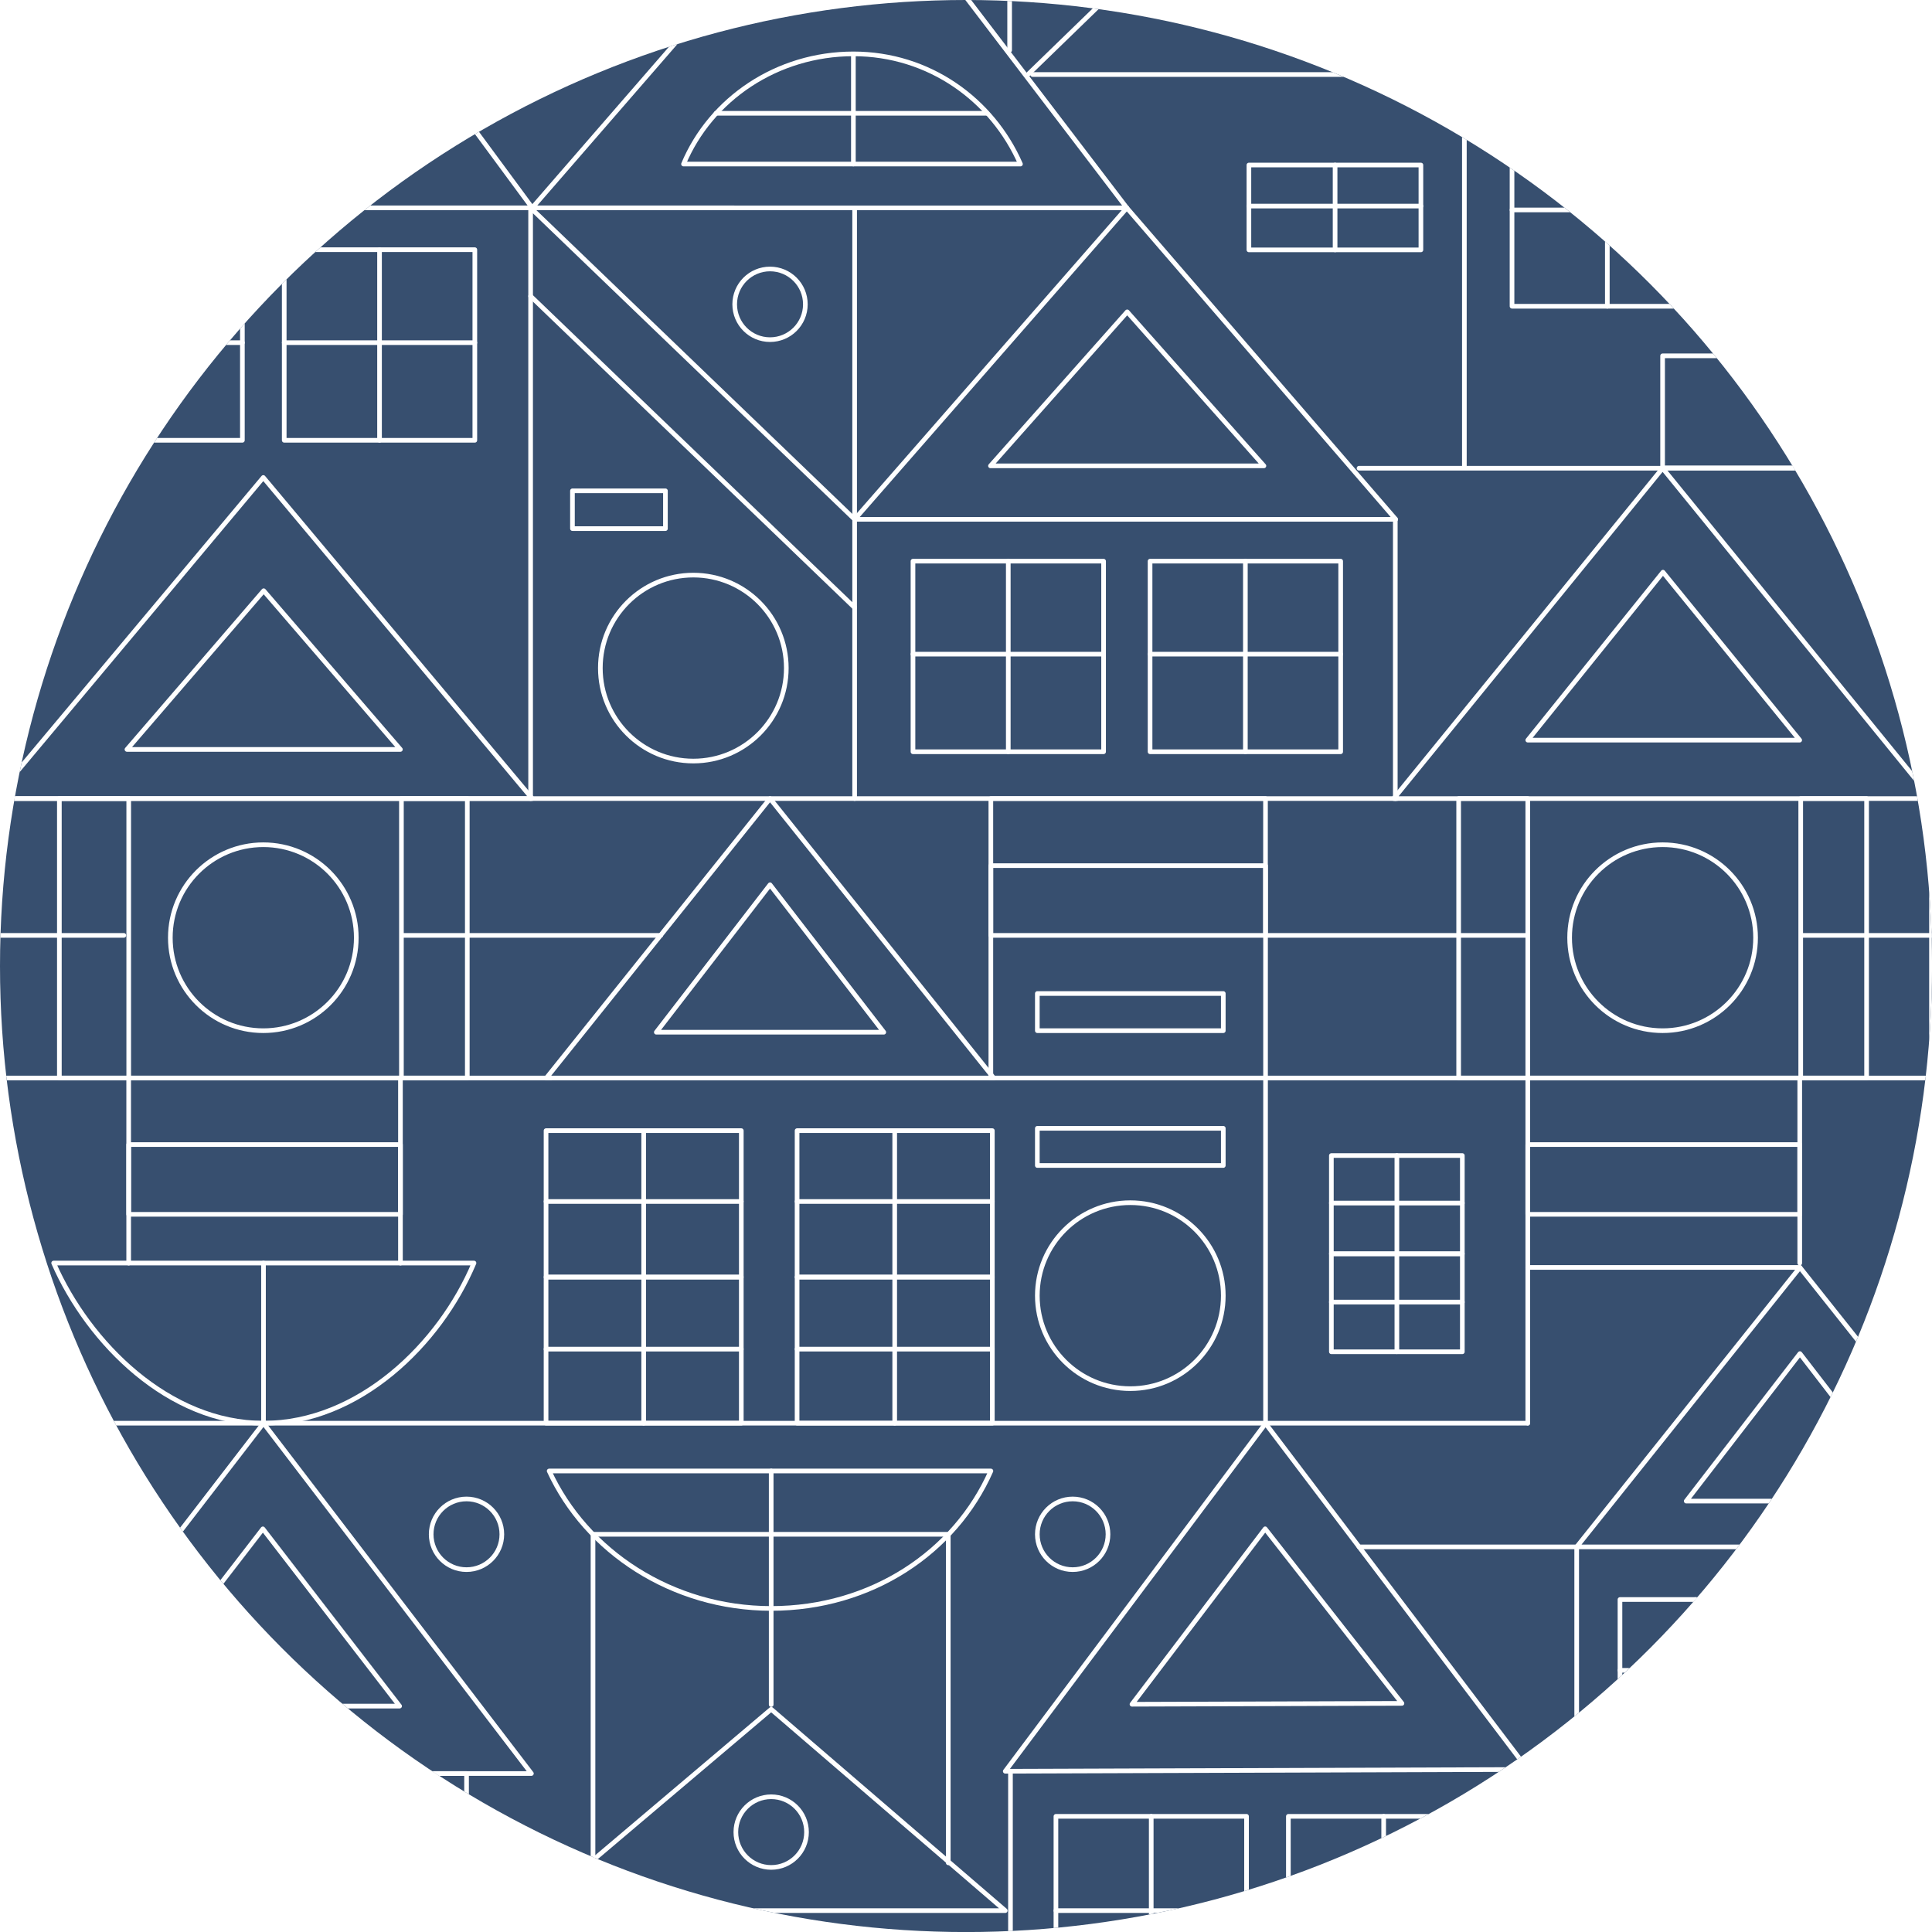 <?xml version="1.0" encoding="UTF-8"?> <svg xmlns="http://www.w3.org/2000/svg" xmlns:xlink="http://www.w3.org/1999/xlink" viewBox="0 0 415.59 415.59"><defs><style>.f,.g{fill:none;}.g{stroke:#fff;stroke-linecap:round;stroke-linejoin:round;}.h{fill:#374f6f;}.i{clip-path:url(#e);}.j{clip-path:url(#d);}</style><clipPath id="d"><circle class="f" cx="207.8" cy="207.8" r="207.8"></circle></clipPath><clipPath id="e"><rect class="f" x="-36.36" y="-36.38" width="500" height="502.26"></rect></clipPath></defs><g id="a"></g><g id="b"><g id="c"><g class="j"><rect class="h" x="-36.36" y="-34.92" width="500" height="502.26"></rect><g class="i"><line class="g" x1="-36.29" y1="171.78" x2="300.48" y2="171.78"></line><rect class="g" x="213.14" y="171.78" width="59.08" height="29.43"></rect><polyline class="g" points="213.14 231.89 213.14 186.21 272.23 186.21 272.23 306.14"></polyline><g><polygon class="g" points="183.84 111.71 242.39 44.72 300.23 111.71 183.84 111.71"></polygon><polygon class="g" points="213.06 100.21 242.47 67.08 271.88 100.21 213.06 100.21"></polygon></g><g><polygon class="g" points="299.81 171.78 357.64 100.72 415.48 171.78 299.81 171.78"></polygon><line class="g" x1="213.64" y1="231.89" x2="415.48" y2="231.89"></line><g><rect class="g" x="313.77" y="171.78" width="14.87" height="60.11"></rect><rect class="g" x="387.35" y="171.78" width="14.17" height="60.11"></rect></g><rect class="g" x="328.64" y="231.89" width="58.5" height="29.32"></rect><polyline class="g" points="328.64 306.14 328.64 246.21 387.14 246.21 387.14 271.71"></polyline><polygon class="g" points="328.64 159.21 357.72 123.08 387.13 159.21 328.64 159.21"></polygon><circle class="g" cx="357.64" cy="201.71" r="20"></circle><line class="g" x1="272.23" y1="201.21" x2="328.64" y2="201.21"></line><line class="g" x1="387.64" y1="201.21" x2="415.64" y2="201.21"></line></g><polygon class="g" points="-1.36 381.5 56.68 306.14 114.31 381.5 -1.36 381.5"></polygon><g><rect class="g" x="12.6" y="381.5" width="14.65" height="84.97"></rect><rect class="g" x="86.19" y="381.5" width="14.17" height="84.97"></rect></g><polygon class="g" points="27.14 367 56.55 328.87 85.96 367 27.14 367"></polygon><path class="g" d="M76.48,410.99c0,11.05-8.95,20.52-20,20.52s-20-9.47-20-20.52,8.95-19.48,20-19.48,20,8.44,20,19.48Z"></path><path class="g" d="M4.05,340c0,11.05-8.95,20-20,20s-20.35-8.95-20.35-20,9.3-20,20.35-20,20,8.95,20,20Z"></path><g><polygon class="g" points="-1.19 171.78 56.64 102.71 114.48 171.78 -1.19 171.78"></polygon><line class="g" x1="-36.29" y1="231.89" x2="118.48" y2="231.89"></line><g><rect class="g" x="12.77" y="171.78" width="14.92" height="60.11"></rect><rect class="g" x="86.35" y="171.78" width="14.17" height="60.11"></rect></g><rect class="g" x="27.68" y="231.89" width="58.46" height="29.32"></rect><polyline class="g" points="27.68 271.71 27.68 246.21 86.14 246.21 86.14 271.71"></polyline><polygon class="g" points="27.31 161.21 56.72 127.07 86.13 161.21 27.31 161.21"></polygon><circle class="g" cx="56.64" cy="201.71" r="20"></circle><line class="g" x1="-36.29" y1="201.21" x2="26.64" y2="201.21"></line><line class="g" x1="86.64" y1="201.21" x2="142.14" y2="201.21"></line></g><g><g><rect class="g" x="196.39" y="120.71" width="41" height="41"></rect><line class="g" x1="196.39" y1="140.71" x2="237.39" y2="140.71"></line><line class="g" x1="216.89" y1="120.71" x2="216.89" y2="161.71"></line></g><g><rect class="g" x="247.39" y="120.71" width="41" height="41"></rect><line class="g" x1="247.39" y1="140.71" x2="288.39" y2="140.71"></line><line class="g" x1="267.89" y1="120.71" x2="267.89" y2="161.71"></line></g></g><g><polygon class="g" points="216.24 381.01 272.23 306.21 328.64 380.63 216.24 381.01"></polygon><polygon class="g" points="243.5 366.6 272.15 328.86 301.57 366.41 243.5 366.6"></polygon></g><g><rect class="g" x="227.14" y="390.71" width="41" height="41"></rect><line class="g" x1="227.14" y1="410.99" x2="268.14" y2="410.99"></line><line class="g" x1="247.64" y1="390.71" x2="247.64" y2="431.71"></line></g><g><rect class="g" x="277.14" y="390.71" width="41" height="41"></rect><line class="g" x1="277.14" y1="410.99" x2="318.14" y2="410.99"></line><line class="g" x1="297.64" y1="390.71" x2="297.64" y2="431.71"></line></g><g><polygon class="g" points="-1.19 44.71 56.64 -33.71 114.48 44.71 -1.19 44.71"></polygon><polygon class="g" points="27.31 32.21 56.72 -5.92 86.13 32.21 27.31 32.21"></polygon></g><g><rect class="g" x="11.14" y="53.71" width="41" height="41"></rect><line class="g" x1="11.14" y1="73.71" x2="52.14" y2="73.71"></line><line class="g" x1="31.64" y1="53.71" x2="31.64" y2="94.71"></line></g><g><rect class="g" x="61.14" y="53.71" width="41" height="41"></rect><line class="g" x1="61.14" y1="73.71" x2="102.14" y2="73.71"></line><line class="g" x1="81.64" y1="53.71" x2="81.64" y2="94.71"></line></g><line class="g" x1="328.64" y1="306.14" x2="-36.29" y2="306.14"></line><polygon class="g" points="117.53 231.89 165.64 171.78 213.75 231.89 117.53 231.89"></polygon><polygon class="g" points="141.18 222.04 165.64 190.32 190.11 222.04 141.18 222.04"></polygon><g><g><rect class="g" x="117.46" y="243.21" width="42" height="31.5"></rect><line class="g" x1="117.46" y1="258.45" x2="159.46" y2="258.45"></line><line class="g" x1="138.46" y1="243.21" x2="138.46" y2="274.71"></line></g><g><rect class="g" x="117.46" y="274.71" width="42" height="31.42"></rect><line class="g" x1="117.46" y1="290.21" x2="159.46" y2="290.21"></line><line class="g" x1="138.46" y1="274.71" x2="138.46" y2="306.14"></line></g></g><g><g><rect class="g" x="171.46" y="243.21" width="42" height="31.5"></rect><line class="g" x1="171.46" y1="258.45" x2="213.46" y2="258.45"></line><line class="g" x1="192.46" y1="243.21" x2="192.46" y2="274.71"></line></g><g><rect class="g" x="171.46" y="274.71" width="42" height="31.42"></rect><line class="g" x1="171.46" y1="290.21" x2="213.46" y2="290.21"></line><line class="g" x1="192.46" y1="274.71" x2="192.46" y2="306.14"></line></g></g><g><g><rect class="g" x="286.39" y="248.57" width="28.17" height="21.13"></rect><line class="g" x1="286.39" y1="258.79" x2="314.56" y2="258.79"></line><line class="g" x1="300.48" y1="248.57" x2="300.48" y2="269.7"></line></g><g><rect class="g" x="286.39" y="269.7" width="28.17" height="21.08"></rect><line class="g" x1="286.39" y1="280.09" x2="314.56" y2="280.09"></line><line class="g" x1="300.48" y1="269.7" x2="300.48" y2="290.77"></line></g></g><path class="g" d="M165.89,345.99h0c-21.36,0-39.83-12.31-47.76-29.57h95.02c-7.7,17.47-25.72,29.57-47.25,29.57Z"></path><g><path class="g" d="M183.57,11.59h0c16.29,0,29.89,9.87,35.94,23.7h-72.48c5.87-14.01,20.12-23.7,36.54-23.7Z"></path><line class="g" x1="212.32" y1="24.37" x2="154.02" y2="24.37"></line><line class="g" x1="183.57" y1="35.28" x2="183.57" y2="11.81"></line></g><polygon class="g" points="114.73 410.99 165.89 367.68 216.24 410.99 114.73 410.99"></polygon><path class="g" d="M56.68,306.14h0c-20.33,0-37.59-17.2-45.14-34.45H101.96c-7.33,17.47-24.8,34.45-45.28,34.45Z"></path><line class="g" x1="56.68" y1="271.69" x2="56.68" y2="306.14"></line><circle class="g" cx="243.14" cy="278.71" r="20"></circle><circle class="g" cx="149.14" cy="143.71" r="20"></circle><circle class="g" cx="165.89" cy="394.1" r="7.6"></circle><circle class="g" cx="230.74" cy="330.04" r="7.6"></circle><circle class="g" cx="100.35" cy="330.04" r="7.6"></circle><circle class="g" cx="165.64" cy="65.46" r="7.6"></circle><circle class="g" cx="369.98" cy="-5.92" r="7.6"></circle><rect class="g" x="223.14" y="242.71" width="40" height="8"></rect><rect class="g" x="223.14" y="213.71" width="40" height="8"></rect><rect class="g" x="123.14" y="105.58" width="20" height="8.13"></rect><line class="g" x1="300.14" y1="111.71" x2="300.14" y2="171.78"></line><polyline class="g" points="183.84 171.78 183.84 111.71 114.14 44.71 114.14 171.78"></polyline><line class="g" x1="183.84" y1="130.71" x2="114.14" y2="63.71"></line><line class="g" x1="114.14" y1="44.71" x2="242.39" y2="44.72"></line><line class="g" x1="183.84" y1="44.72" x2="183.84" y2="111.71"></line><polyline class="g" points="56.64 -33.71 -.86 -33.71 -36.29 15.88"></polyline><polyline class="g" points="114.48 44.71 182.56 -33.71 242.39 44.72"></polyline><polyline class="g" points="182.56 -33.79 115.14 -33.79 84.24 3.4"></polyline><polyline class="g" points="165.89 366.68 165.89 345.71 165.89 316.42"></polyline><polyline class="g" points="127.56 400.59 127.56 330.04 203.98 330.04 203.98 400.71"></polyline><polygon class="g" points="339.16 332.75 387.18 272.64 434.99 332.75 339.16 332.75"></polygon><polygon class="g" points="362.72 322.9 387.18 291.17 411.64 322.9 362.72 322.9"></polygon><g><g><rect class="g" x="348.47" y="344.07" width="32.53" height="31.5"></rect><line class="g" x1="348.47" y1="359.3" x2="381" y2="359.3"></line><line class="g" x1="364.67" y1="344.07" x2="364.67" y2="375.57"></line></g><g><rect class="g" x="348.47" y="375.57" width="32.53" height="31.42"></rect><line class="g" x1="348.47" y1="391.07" x2="381" y2="391.07"></line><line class="g" x1="364.67" y1="375.57" x2="364.67" y2="406.99"></line></g></g><g><g><rect class="g" x="393" y="344.07" width="33.12" height="31.5"></rect><line class="g" x1="393" y1="359.3" x2="426.11" y2="359.3"></line><line class="g" x1="409.56" y1="344.07" x2="409.56" y2="375.57"></line></g><g><rect class="g" x="393" y="375.57" width="33.12" height="31.42"></rect><line class="g" x1="393" y1="391.07" x2="426.11" y2="391.07"></line><line class="g" x1="409.56" y1="375.57" x2="409.56" y2="406.99"></line></g></g><line class="g" x1="328.64" y1="272.64" x2="387.18" y2="272.64"></line><line class="g" x1="217.36" y1="381.01" x2="217.36" y2="420"></line><line class="g" x1="328.64" y1="380.71" x2="328.64" y2="466.47"></line><polygon class="g" points="315.23 16.03 369.98 -33.71 426.96 16.03 315.23 16.03"></polygon><g><g><rect class="g" x="325.25" y="24.88" width="41" height="41"></rect><line class="g" x1="325.25" y1="45.16" x2="366.25" y2="45.16"></line><line class="g" x1="345.75" y1="24.88" x2="345.75" y2="65.88"></line></g><g><rect class="g" x="375.25" y="24.88" width="41" height="41"></rect><line class="g" x1="375.25" y1="45.16" x2="416.25" y2="45.16"></line><line class="g" x1="395.75" y1="24.88" x2="395.75" y2="65.88"></line></g><rect class="g" x="357.64" y="76.54" width="37.84" height="24.1"></rect></g><line class="g" x1="415.81" y1="171.78" x2="799.51" y2="171.78"></line><g><line class="g" x1="415.81" y1="231.89" x2="617.51" y2="231.89"></line><line class="g" x1="415.65" y1="201.21" x2="525.68" y2="201.21"></line></g><g><rect class="g" x="268.65" y="35.5" width="37" height="18.25"></rect><line class="g" x1="268.65" y1="44.33" x2="305.65" y2="44.33"></line><line class="g" x1="287.19" y1="35.5" x2="287.19" y2="53.75"></line></g><g><g><rect class="g" x="-73.55" y="243.52" width="75.38" height="31.5"></rect><line class="g" x1="-73.55" y1="258.75" x2="1.84" y2="258.75"></line></g><g><rect class="g" x="-73.55" y="275.02" width="75.38" height="31.42"></rect><line class="g" x1="-73.55" y1="290.52" x2="1.84" y2="290.52"></line></g></g><line class="g" x1="339.16" y1="332.75" x2="292.34" y2="332.75"></line><polyline class="g" points="86.19 .56 86.19 -34.47 100.35 -34.47 100.35 -15.83"></polyline><polyline class="g" points="339.16 332.75 339.16 417.17 328.64 417.17"></polyline><line class="g" x1="427.26" y1="100.72" x2="292.34" y2="100.72"></line><line class="g" x1="415.48" y1="171.78" x2="415.48" y2="308.14"></line><polyline class="g" points="315 100.21 315 16.03 222.11 16.03"></polyline><polyline class="g" points="369.98 -33.71 272.38 -33.71 221.11 16.03"></polyline><line class="g" x1="217.18" y1="10.81" x2="217.18" y2="-33.71"></line></g></g></g></g></svg> 